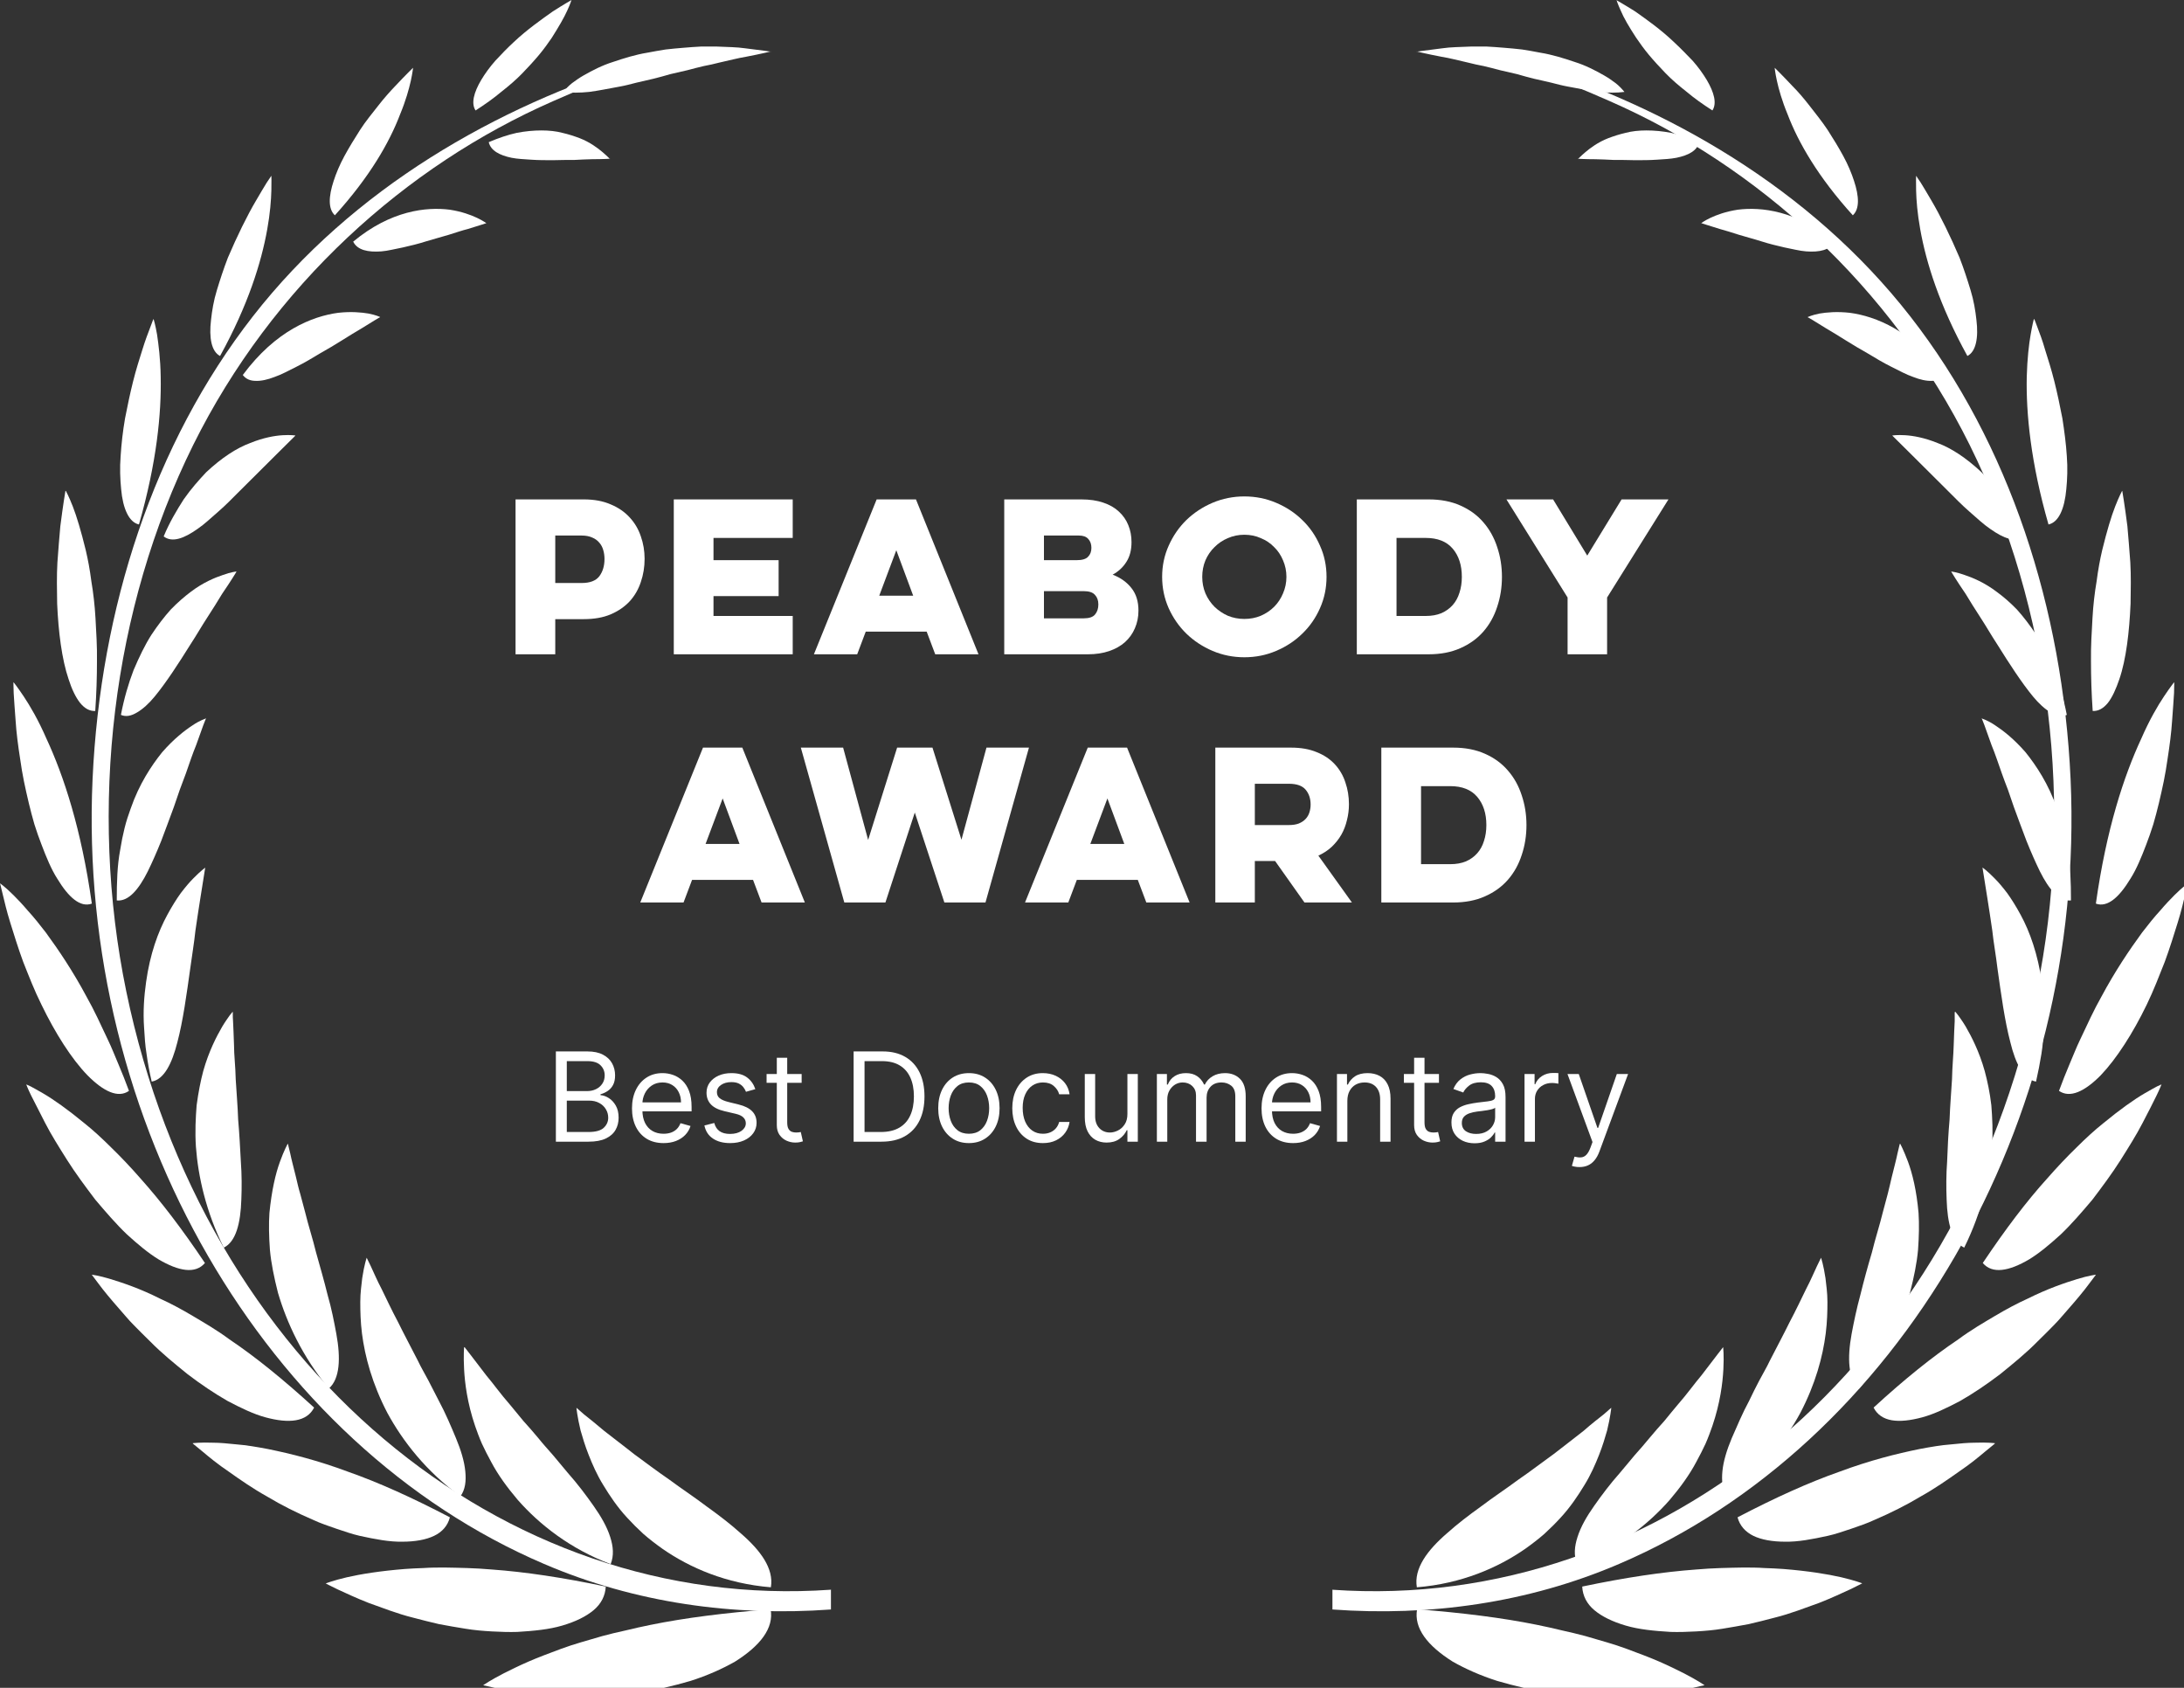 <svg width="88" height="68" viewBox="0 0 88 68" fill="none" xmlns="http://www.w3.org/2000/svg">
<rect x="0" y="0" width="88" height="68" fill="#333333" stroke="none"/>
<g clip-path="url(#clip0_237_19619)">
<path d="M33.471 64.047C20.195 64.981 8.188 54.951 5.088 39.941C3.562 32.554 4.517 24.519 7.785 17.927C10.973 11.503 16.347 6.68 22.282 4.077C23.354 3.605 24.456 3.143 25.559 2.8C25.992 2.662 26.248 2.357 25.815 2.495C20.008 4.293 14.231 7.564 10.186 12.75C6.18 17.888 4.045 24.519 3.73 31.385C3.1 45.265 10.698 58.203 21.917 63.006C25.598 64.588 29.574 65.128 33.481 64.843V64.037L33.471 64.047Z" fill="white"/>
<path d="M19.477 67.898C19.477 67.898 19.664 67.937 20.009 68.016C20.353 68.075 20.845 68.153 21.416 68.222C21.997 68.291 22.676 68.33 23.404 68.34C24.132 68.32 24.89 68.311 25.648 68.193C26.396 68.104 27.144 67.918 27.823 67.721C28.502 67.505 29.112 67.23 29.614 66.945C30.628 66.307 31.189 65.6 31.051 64.833C29.201 64.981 27.616 65.177 26.219 65.462C25.874 65.531 25.53 65.609 25.205 65.688C24.88 65.757 24.565 65.835 24.27 65.914C23.67 66.091 23.119 66.238 22.617 66.425C22.115 66.611 21.672 66.778 21.288 66.945C20.904 67.112 20.57 67.279 20.294 67.417C19.762 67.692 19.477 67.888 19.477 67.888V67.898Z" fill="white"/>
<path d="M13.12 63.792C13.12 63.792 13.287 63.88 13.592 64.028C13.897 64.165 14.32 64.371 14.852 64.578C15.383 64.764 15.984 65.01 16.663 65.177C16.997 65.265 17.342 65.354 17.686 65.432C18.041 65.501 18.395 65.56 18.759 65.619C19.113 65.678 19.468 65.707 19.822 65.727C20.176 65.747 20.521 65.757 20.845 65.747C21.515 65.707 22.125 65.648 22.656 65.491C23.188 65.334 23.611 65.128 23.916 64.873C24.221 64.617 24.388 64.293 24.408 63.92C22.676 63.556 21.17 63.33 19.812 63.232C19.143 63.173 18.503 63.163 17.922 63.153C17.627 63.153 17.352 63.153 17.076 63.173C16.8 63.183 16.554 63.193 16.308 63.212C15.314 63.291 14.527 63.419 13.976 63.546C13.425 63.674 13.13 63.792 13.13 63.792H13.12Z" fill="white"/>
<path d="M7.775 58.163C7.775 58.163 7.913 58.281 8.169 58.487C8.415 58.694 8.769 58.988 9.222 59.293C9.665 59.607 10.186 59.971 10.767 60.295C11.338 60.639 11.968 60.953 12.607 61.228C12.922 61.376 13.247 61.483 13.562 61.592C13.887 61.7 14.192 61.808 14.497 61.877C15.127 62.014 15.688 62.122 16.209 62.112C16.721 62.112 17.164 62.034 17.489 61.877C17.823 61.719 18.04 61.464 18.128 61.13C16.603 60.334 15.255 59.725 14.024 59.293C12.814 58.841 11.722 58.566 10.796 58.379C10.334 58.291 9.92 58.222 9.546 58.193C9.172 58.154 8.858 58.124 8.592 58.124C8.06 58.104 7.765 58.144 7.765 58.144L7.775 58.163Z" fill="white"/>
<path d="M3.691 51.346C3.691 51.346 3.799 51.493 3.986 51.739C4.173 51.994 4.459 52.338 4.813 52.741C4.99 52.937 5.167 53.163 5.384 53.379C5.59 53.596 5.817 53.812 6.053 54.047C6.506 54.509 7.037 54.941 7.559 55.364C8.1 55.776 8.641 56.14 9.173 56.444C9.714 56.729 10.226 56.975 10.698 57.102C11.643 57.358 12.361 57.289 12.657 56.709C11.407 55.57 10.295 54.666 9.242 53.959C8.74 53.586 8.228 53.291 7.765 53.016C7.303 52.741 6.86 52.505 6.447 52.319C5.649 51.916 4.941 51.68 4.459 51.533C3.976 51.385 3.701 51.356 3.701 51.356L3.691 51.346Z" fill="white"/>
<path d="M1.053 43.684C1.053 43.684 1.073 43.723 1.102 43.802C1.132 43.87 1.181 43.988 1.25 44.126C1.388 44.401 1.585 44.784 1.821 45.246C2.057 45.707 2.372 46.208 2.707 46.739C3.041 47.269 3.445 47.81 3.838 48.33C4.262 48.831 4.685 49.322 5.118 49.735C5.561 50.138 5.984 50.491 6.387 50.737C7.204 51.218 7.874 51.336 8.257 50.884C7.342 49.519 6.486 48.399 5.659 47.476C5.256 47.014 4.862 46.601 4.478 46.228C4.104 45.855 3.75 45.531 3.405 45.256C2.726 44.696 2.155 44.293 1.732 44.047C1.516 43.92 1.348 43.831 1.24 43.772C1.122 43.713 1.063 43.694 1.063 43.694L1.053 43.684Z" fill="white"/>
<path d="M7.61105e-05 35.58C7.61105e-05 35.58 0.039 35.737 0.108 36.022C0.177 36.307 0.266 36.7 0.413 37.171C0.561 37.643 0.728 38.193 0.935 38.753C1.161 39.322 1.388 39.912 1.673 40.481C2.224 41.621 2.884 42.662 3.523 43.32C4.173 43.978 4.763 44.254 5.197 43.949C5.059 43.576 4.921 43.222 4.773 42.878C4.626 42.535 4.498 42.2 4.35 41.896C4.055 41.267 3.789 40.688 3.494 40.167C2.933 39.116 2.352 38.261 1.85 37.574C1.594 37.24 1.348 36.935 1.122 36.69C0.906 36.434 0.709 36.228 0.541 36.061C0.207 35.727 -0.01 35.58 -0.01 35.58H7.61105e-05Z" fill="white"/>
<path d="M0.541 27.485C0.541 27.485 0.541 27.642 0.551 27.918C0.571 28.193 0.59 28.576 0.63 29.047C0.659 29.509 0.728 30.049 0.817 30.609C0.856 30.894 0.905 31.179 0.964 31.474C1.023 31.768 1.092 32.063 1.161 32.358C1.23 32.652 1.309 32.937 1.387 33.212C1.476 33.497 1.574 33.772 1.673 34.028C1.87 34.548 2.066 35.02 2.303 35.393C2.765 36.159 3.238 36.572 3.7 36.405C3.277 33.399 2.568 31.257 1.87 29.755C1.545 29.008 1.21 28.438 0.954 28.055C0.826 27.868 0.728 27.721 0.659 27.633C0.59 27.534 0.551 27.495 0.551 27.495L0.541 27.485Z" fill="white"/>
<path d="M2.637 19.774C2.637 19.774 2.539 20.344 2.431 21.198C2.391 21.631 2.352 22.132 2.313 22.662C2.283 23.192 2.293 23.762 2.303 24.322C2.352 25.452 2.49 26.562 2.765 27.367C2.893 27.77 3.051 28.094 3.228 28.32C3.415 28.546 3.612 28.654 3.838 28.644C3.887 27.937 3.907 27.269 3.907 26.65C3.917 26.031 3.877 25.452 3.848 24.912C3.818 24.381 3.759 23.88 3.681 23.419C3.622 22.957 3.543 22.534 3.454 22.161C3.267 21.395 3.09 20.805 2.933 20.403C2.775 20 2.657 19.784 2.657 19.784L2.637 19.774Z" fill="white"/>
<path d="M6.18 12.859C6.18 12.859 6.131 12.976 6.052 13.193C5.973 13.399 5.855 13.703 5.737 14.086C5.619 14.46 5.481 14.892 5.363 15.364C5.245 15.835 5.137 16.346 5.038 16.857C4.95 17.367 4.891 17.888 4.861 18.369C4.822 18.851 4.842 19.312 4.881 19.705C4.95 20.491 5.196 21.041 5.599 21.13C6.318 18.625 6.505 16.65 6.475 15.187C6.465 14.46 6.387 13.87 6.328 13.477C6.259 13.075 6.19 12.859 6.19 12.859H6.18Z" fill="white"/>
<path d="M10.924 7.092C10.924 7.092 10.865 7.191 10.747 7.358C10.639 7.534 10.491 7.78 10.314 8.085C9.96 8.684 9.546 9.529 9.182 10.383C9.015 10.815 8.867 11.267 8.739 11.69C8.611 12.102 8.542 12.525 8.503 12.888C8.415 13.615 8.523 14.165 8.867 14.342C9.999 12.289 10.53 10.57 10.767 9.244C10.885 8.595 10.924 8.055 10.934 7.672C10.944 7.299 10.934 7.092 10.934 7.092H10.924Z" fill="white"/>
<path d="M16.643 2.731C16.643 2.731 16.347 3.016 15.924 3.468C15.717 3.684 15.471 3.959 15.235 4.263C14.999 4.568 14.733 4.882 14.507 5.236C14.281 5.589 14.064 5.943 13.877 6.287C13.69 6.631 13.542 6.984 13.444 7.289C13.237 7.918 13.218 8.418 13.493 8.674C14.891 7.132 15.688 5.747 16.121 4.607C16.574 3.517 16.643 2.731 16.643 2.731Z" fill="white"/>
<path d="M23.03 -3.43192e-06C23.03 -3.43192e-06 22.715 0.177 22.272 0.462C21.829 0.776 21.239 1.189 20.707 1.69C20.442 1.935 20.186 2.2 19.959 2.446C19.733 2.701 19.536 2.976 19.389 3.222C19.093 3.723 18.975 4.165 19.162 4.45C19.546 4.204 19.891 3.959 20.206 3.694C20.52 3.448 20.806 3.202 21.052 2.947C21.298 2.692 21.524 2.446 21.721 2.21C21.918 1.974 22.085 1.739 22.233 1.523C22.518 1.071 22.725 0.717 22.853 0.432C22.981 0.157 23.03 -0.01 23.03 -0.01V-3.43192e-06Z" fill="white"/>
<path d="M23.217 56.709C23.217 56.709 23.325 56.798 23.522 56.975C23.719 57.132 23.994 57.348 24.339 57.643C24.683 57.918 25.097 58.222 25.539 58.576C25.982 58.9 26.474 59.273 26.976 59.617C27.478 59.99 27.99 60.324 28.482 60.698C28.974 61.051 29.437 61.405 29.84 61.768C30.637 62.456 31.189 63.193 31.061 63.949C29.26 63.802 27.793 63.163 26.691 62.397C26.415 62.201 26.16 62.004 25.923 61.798C25.687 61.582 25.471 61.366 25.274 61.15C24.88 60.727 24.565 60.256 24.309 59.833C24.053 59.421 23.866 58.988 23.719 58.615C23.571 58.242 23.473 57.908 23.394 57.633C23.256 57.063 23.227 56.719 23.227 56.719L23.217 56.709Z" fill="white"/>
<path d="M18.719 54.273C18.719 54.273 19.064 54.715 19.595 55.413C19.871 55.737 20.176 56.169 20.54 56.582C20.717 56.798 20.894 57.014 21.091 57.25C21.288 57.466 21.485 57.692 21.682 57.928C21.878 58.173 22.075 58.389 22.282 58.625C22.479 58.861 22.676 59.096 22.872 59.332C23.266 59.774 23.62 60.246 23.916 60.668C24.221 61.1 24.457 61.513 24.585 61.916C24.713 62.309 24.742 62.672 24.605 63.016C22.971 62.397 21.741 61.425 20.865 60.432C20.432 59.922 20.068 59.421 19.792 58.9C19.654 58.645 19.526 58.399 19.418 58.163C19.31 57.918 19.221 57.672 19.142 57.446C18.828 56.523 18.729 55.717 18.7 55.167C18.67 54.607 18.7 54.283 18.7 54.283L18.719 54.273Z" fill="white"/>
<path d="M14.773 50.668C14.773 50.668 14.832 50.796 14.94 51.012C15.048 51.238 15.186 51.572 15.383 51.945C15.57 52.328 15.786 52.79 16.042 53.271C16.288 53.772 16.564 54.283 16.839 54.823C16.967 55.098 17.125 55.354 17.262 55.619C17.4 55.884 17.538 56.149 17.676 56.424C17.951 56.935 18.178 57.475 18.375 57.947C18.571 58.419 18.709 58.87 18.748 59.273C18.788 59.676 18.748 60.01 18.552 60.285C17.174 59.283 16.229 58.065 15.609 56.925C14.999 55.756 14.704 54.656 14.585 53.723C14.526 53.252 14.517 52.829 14.517 52.456C14.517 52.083 14.566 51.758 14.595 51.493C14.674 50.963 14.773 50.678 14.773 50.678V50.668Z" fill="white"/>
<path d="M11.604 46.09C11.604 46.09 11.633 46.228 11.693 46.464C11.742 46.709 11.83 47.033 11.929 47.436C11.978 47.642 12.027 47.868 12.096 48.094C12.155 48.32 12.224 48.576 12.293 48.831C12.421 49.362 12.598 49.892 12.736 50.462C12.893 51.022 13.061 51.601 13.198 52.161C13.356 52.702 13.464 53.261 13.553 53.743C13.73 54.715 13.7 55.55 13.248 55.943C12.185 54.656 11.555 53.291 11.2 52.083C11.043 51.464 10.925 50.894 10.876 50.354C10.836 49.804 10.826 49.312 10.856 48.87C10.945 47.967 11.102 47.289 11.279 46.807C11.447 46.336 11.594 46.081 11.594 46.081L11.604 46.09Z" fill="white"/>
<path d="M9.38 40.776C9.38 40.776 9.38 40.815 9.38 40.874C9.38 40.933 9.38 41.031 9.39 41.139C9.399 41.375 9.419 41.699 9.429 42.102C9.429 42.505 9.488 42.967 9.498 43.487C9.527 43.998 9.577 44.538 9.596 45.108C9.645 45.658 9.675 46.238 9.704 46.788C9.744 47.328 9.744 47.858 9.724 48.33C9.695 49.273 9.508 50.029 9.016 50.265C8.297 48.811 7.982 47.397 7.894 46.198C7.854 45.589 7.884 45.029 7.923 44.529C7.992 44.018 8.081 43.556 8.189 43.153C8.415 42.348 8.73 41.748 8.957 41.356C9.075 41.159 9.183 41.012 9.252 40.913C9.33 40.815 9.37 40.766 9.37 40.766L9.38 40.776Z" fill="white"/>
<path d="M8.268 34.961C8.268 34.961 8.189 35.442 8.071 36.199C8.012 36.572 7.943 37.014 7.874 37.495C7.825 37.967 7.736 38.497 7.667 39.008C7.52 40.059 7.372 41.14 7.146 41.994C6.929 42.849 6.614 43.487 6.112 43.576C6.024 43.193 5.955 42.829 5.906 42.466C5.847 42.112 5.827 41.758 5.807 41.424C5.758 40.757 5.807 40.128 5.886 39.568C6.043 38.438 6.368 37.544 6.742 36.857C6.929 36.513 7.106 36.228 7.284 35.982C7.471 35.737 7.638 35.54 7.785 35.393C8.081 35.088 8.278 34.951 8.278 34.951L8.268 34.961Z" fill="white"/>
<path d="M8.307 28.929C8.307 28.929 8.257 29.037 8.189 29.224C8.12 29.411 8.021 29.686 7.903 30.02C7.765 30.354 7.637 30.737 7.49 31.159C7.411 31.375 7.332 31.591 7.244 31.817C7.165 32.043 7.086 32.269 7.008 32.505C6.84 32.957 6.673 33.419 6.496 33.88C6.319 34.322 6.132 34.745 5.954 35.108C5.59 35.835 5.177 36.326 4.705 36.277C4.705 35.54 4.724 34.862 4.842 34.244C4.892 33.929 4.951 33.635 5.02 33.36C5.088 33.084 5.177 32.819 5.266 32.574C5.61 31.582 6.102 30.845 6.535 30.305C7.008 29.764 7.441 29.43 7.756 29.224C7.913 29.116 8.051 29.047 8.139 29.008C8.228 28.969 8.287 28.949 8.287 28.949L8.307 28.929Z" fill="white"/>
<path d="M9.527 23.035C9.527 23.035 9.311 23.399 8.947 23.929C8.779 24.204 8.582 24.529 8.356 24.872C8.13 25.216 7.913 25.599 7.667 25.973C7.195 26.729 6.693 27.505 6.23 28.065C5.994 28.35 5.758 28.566 5.522 28.703C5.295 28.841 5.079 28.89 4.872 28.802C5 28.134 5.177 27.534 5.384 26.994C5.61 26.464 5.837 25.992 6.092 25.589C6.358 25.187 6.624 24.843 6.88 24.558C7.155 24.273 7.431 24.037 7.677 23.851C8.179 23.468 8.661 23.271 8.986 23.163C9.311 23.045 9.517 23.026 9.517 23.026L9.527 23.035Z" fill="white"/>
<path d="M11.899 17.554C11.899 17.554 10.856 18.585 9.665 19.774C9.38 20.059 9.095 20.354 8.799 20.609C8.504 20.864 8.238 21.12 7.963 21.306C7.421 21.69 6.939 21.876 6.595 21.611C6.831 21.041 7.126 20.55 7.402 20.118C7.697 19.695 8.012 19.342 8.307 19.027C8.937 18.438 9.528 18.055 10.079 17.849C10.61 17.633 11.063 17.554 11.388 17.534C11.712 17.515 11.899 17.544 11.899 17.544V17.554Z" fill="white"/>
<path d="M15.314 12.78C15.314 12.78 15.236 12.819 15.108 12.898C14.98 12.976 14.793 13.094 14.566 13.232C14.104 13.497 13.523 13.89 12.883 14.244C12.578 14.43 12.263 14.617 11.948 14.774C11.633 14.931 11.348 15.088 11.063 15.187C10.787 15.295 10.521 15.354 10.305 15.344C10.088 15.344 9.911 15.275 9.783 15.108C11.112 13.31 12.598 12.741 13.621 12.603C14.143 12.544 14.566 12.584 14.852 12.633C15.147 12.691 15.314 12.77 15.314 12.77V12.78Z" fill="white"/>
<path d="M19.605 8.988C19.605 8.988 19.31 9.086 18.857 9.224C18.621 9.283 18.365 9.371 18.08 9.46C17.794 9.548 17.479 9.627 17.164 9.725C16.859 9.823 16.534 9.902 16.229 9.97C15.914 10.029 15.629 10.108 15.363 10.128C14.832 10.167 14.399 10.079 14.231 9.735C15.747 8.477 17.184 8.33 18.119 8.448C19.083 8.595 19.605 8.998 19.605 8.998V8.988Z" fill="white"/>
<path d="M24.575 6.395C24.575 6.395 24.289 6.414 23.866 6.414C23.65 6.414 23.404 6.434 23.138 6.444C22.872 6.444 22.567 6.444 22.282 6.454C21.986 6.454 21.691 6.454 21.406 6.434C21.12 6.414 20.855 6.405 20.609 6.356C20.136 6.257 19.772 6.071 19.693 5.727C20.087 5.56 20.461 5.432 20.815 5.354C21.17 5.285 21.504 5.255 21.819 5.255C22.124 5.255 22.41 5.285 22.666 5.354C22.921 5.412 23.158 5.491 23.364 5.57C23.768 5.727 24.083 5.963 24.28 6.13C24.476 6.297 24.585 6.414 24.585 6.414L24.575 6.395Z" fill="white"/>
<path d="M31.07 2.082C31.07 2.082 30.667 2.023 30.017 1.945C29.692 1.896 29.318 1.896 28.895 1.876C28.679 1.876 28.462 1.876 28.236 1.876C28.009 1.886 27.773 1.906 27.537 1.925C27.301 1.945 27.055 1.965 26.819 1.994C26.582 2.033 26.336 2.073 26.09 2.122C25.608 2.2 25.136 2.348 24.703 2.495C24.26 2.633 23.866 2.839 23.521 3.035C23.344 3.134 23.197 3.242 23.049 3.35C22.911 3.458 22.793 3.585 22.695 3.703C23 3.743 23.354 3.743 23.738 3.703C24.122 3.654 24.535 3.566 24.978 3.487C25.195 3.448 25.421 3.389 25.647 3.33C25.874 3.281 26.1 3.222 26.326 3.173C26.553 3.114 26.789 3.055 27.015 2.986C27.242 2.937 27.468 2.878 27.694 2.829C27.921 2.77 28.137 2.711 28.354 2.662C28.57 2.623 28.777 2.574 28.974 2.524C29.377 2.436 29.741 2.338 30.047 2.289C30.667 2.171 31.06 2.073 31.06 2.073L31.07 2.082Z" fill="white"/>
<path d="M53.678 64.047C66.955 64.981 78.962 54.951 82.062 39.941C83.587 32.554 82.633 24.519 79.365 17.927C76.176 11.503 70.803 6.68 64.868 4.077C63.795 3.605 62.693 3.143 61.591 2.8C61.158 2.662 60.902 2.358 61.345 2.495C67.152 4.293 72.929 7.564 76.974 12.751C80.979 17.888 83.115 24.519 83.43 31.385C84.06 45.265 76.462 58.203 65.242 63.006C61.562 64.588 57.585 65.128 53.688 64.843V64.038L53.678 64.047Z" fill="white"/>
<path d="M68.673 67.898C68.673 67.898 68.476 67.937 68.141 68.016C67.797 68.075 67.314 68.153 66.734 68.222C66.153 68.291 65.464 68.33 64.746 68.34C64.017 68.32 63.26 68.311 62.502 68.193C61.754 68.104 61.006 67.918 60.327 67.721C59.648 67.505 59.038 67.23 58.536 66.945C57.522 66.307 56.961 65.6 57.099 64.833C58.949 64.981 60.533 65.177 61.931 65.462C62.276 65.531 62.62 65.609 62.945 65.688C63.27 65.757 63.575 65.835 63.88 65.914C64.48 66.091 65.031 66.238 65.533 66.425C66.035 66.611 66.478 66.778 66.862 66.945C67.246 67.112 67.58 67.279 67.856 67.417C68.387 67.692 68.673 67.888 68.673 67.888V67.898Z" fill="white"/>
<path d="M75.03 63.792C75.03 63.792 74.863 63.88 74.558 64.028C74.253 64.165 73.829 64.371 73.298 64.578C72.766 64.764 72.166 65.01 71.487 65.177C71.153 65.265 70.808 65.354 70.463 65.432C70.109 65.501 69.755 65.56 69.401 65.619C69.046 65.678 68.692 65.707 68.338 65.727C67.983 65.747 67.639 65.757 67.314 65.747C66.645 65.707 66.035 65.648 65.503 65.491C64.972 65.334 64.549 65.128 64.244 64.873C63.938 64.617 63.771 64.293 63.752 63.92C65.484 63.556 66.999 63.33 68.348 63.232C69.017 63.173 69.656 63.163 70.237 63.153C70.532 63.153 70.808 63.153 71.084 63.173C71.359 63.183 71.605 63.193 71.861 63.212C72.855 63.291 73.642 63.419 74.194 63.546C74.745 63.674 75.04 63.792 75.04 63.792H75.03Z" fill="white"/>
<path d="M80.374 58.163C80.374 58.163 80.236 58.281 79.98 58.487C79.734 58.694 79.38 58.988 78.927 59.293C78.484 59.607 77.963 59.971 77.382 60.295C76.811 60.639 76.181 60.953 75.542 61.228C75.227 61.376 74.902 61.483 74.587 61.592C74.262 61.7 73.957 61.808 73.642 61.877C73.013 62.014 72.451 62.122 71.93 62.112C71.418 62.112 70.975 62.034 70.65 61.877C70.326 61.719 70.099 61.464 70.011 61.13C71.536 60.334 72.885 59.725 74.115 59.293C75.325 58.841 76.418 58.566 77.343 58.379C77.805 58.291 78.219 58.222 78.603 58.193C78.977 58.154 79.291 58.124 79.557 58.124C80.089 58.104 80.384 58.144 80.384 58.144L80.374 58.163Z" fill="white"/>
<path d="M84.459 51.346C84.459 51.346 84.35 51.493 84.163 51.739C83.976 51.994 83.691 52.338 83.337 52.741C83.159 52.937 82.982 53.163 82.766 53.379C82.559 53.596 82.333 53.812 82.097 54.047C81.644 54.509 81.112 54.941 80.591 55.364C80.049 55.776 79.508 56.14 78.977 56.444C78.435 56.729 77.924 56.975 77.451 57.102C76.496 57.358 75.788 57.289 75.493 56.709C76.733 55.57 77.855 54.666 78.908 53.959C79.41 53.586 79.921 53.291 80.384 53.016C80.847 52.741 81.29 52.505 81.703 52.319C82.51 51.916 83.209 51.68 83.691 51.533C84.173 51.385 84.449 51.356 84.449 51.356L84.459 51.346Z" fill="white"/>
<path d="M87.096 43.684C87.096 43.684 87.077 43.723 87.047 43.802C87.017 43.87 86.968 43.988 86.899 44.126C86.762 44.401 86.575 44.784 86.329 45.246C86.092 45.707 85.777 46.208 85.443 46.739C85.108 47.269 84.705 47.81 84.311 48.33C83.888 48.831 83.465 49.322 83.032 49.735C82.589 50.138 82.165 50.491 81.762 50.737C80.945 51.218 80.276 51.336 79.892 50.884C80.807 49.519 81.654 48.399 82.49 47.476C82.894 47.014 83.287 46.601 83.671 46.228C84.045 45.855 84.4 45.531 84.744 45.256C85.423 44.696 85.994 44.293 86.417 44.047C86.634 43.92 86.801 43.831 86.909 43.772C87.027 43.713 87.086 43.694 87.086 43.694L87.096 43.684Z" fill="white"/>
<path d="M88.15 35.58C88.15 35.58 88.11 35.737 88.051 36.022C87.982 36.307 87.894 36.7 87.746 37.171C87.598 37.643 87.431 38.193 87.224 38.753C86.998 39.322 86.772 39.912 86.496 40.481C85.945 41.621 85.276 42.662 84.646 43.32C83.996 43.978 83.406 44.254 82.963 43.949C83.101 43.576 83.239 43.222 83.386 42.878C83.534 42.535 83.662 42.2 83.809 41.896C84.105 41.267 84.37 40.688 84.665 40.167C85.227 39.116 85.807 38.261 86.309 37.574C86.565 37.24 86.811 36.935 87.037 36.69C87.254 36.434 87.451 36.228 87.618 36.061C87.953 35.727 88.169 35.58 88.169 35.58H88.15Z" fill="white"/>
<path d="M87.608 27.485C87.608 27.485 87.608 27.642 87.599 27.918C87.579 28.193 87.559 28.576 87.52 29.047C87.49 29.509 87.421 30.049 87.333 30.609C87.293 30.894 87.244 31.179 87.185 31.474C87.126 31.768 87.057 32.063 86.988 32.358C86.919 32.652 86.841 32.937 86.762 33.212C86.673 33.497 86.575 33.772 86.477 34.028C86.28 34.548 86.083 35.02 85.847 35.393C85.384 36.159 84.912 36.572 84.449 36.405C84.872 33.399 85.581 31.257 86.28 29.755C86.605 29.008 86.939 28.438 87.195 28.055C87.323 27.868 87.421 27.721 87.49 27.633C87.559 27.534 87.599 27.495 87.599 27.495L87.608 27.485Z" fill="white"/>
<path d="M85.512 19.774C85.512 19.774 85.611 20.344 85.719 21.198C85.758 21.631 85.798 22.132 85.837 22.662C85.867 23.192 85.857 23.762 85.847 24.322C85.798 25.452 85.67 26.562 85.394 27.367C85.256 27.77 85.109 28.094 84.932 28.32C84.745 28.546 84.548 28.654 84.321 28.644C84.272 27.937 84.252 27.269 84.252 26.65C84.243 26.031 84.282 25.452 84.312 24.912C84.341 24.381 84.4 23.88 84.479 23.419C84.538 22.957 84.617 22.534 84.705 22.161C84.892 21.395 85.069 20.805 85.227 20.403C85.384 20 85.502 19.784 85.502 19.784L85.512 19.774Z" fill="white"/>
<path d="M81.969 12.859C81.969 12.859 82.018 12.976 82.097 13.193C82.175 13.399 82.293 13.703 82.402 14.086C82.52 14.46 82.658 14.892 82.776 15.364C82.894 15.835 83.002 16.346 83.1 16.857C83.179 17.367 83.248 17.888 83.278 18.369C83.317 18.851 83.297 19.312 83.258 19.705C83.189 20.491 82.953 21.041 82.54 21.13C81.821 18.625 81.634 16.65 81.664 15.187C81.683 14.46 81.752 13.87 81.821 13.477C81.89 13.075 81.949 12.859 81.949 12.859H81.969Z" fill="white"/>
<path d="M77.215 7.092C77.215 7.092 77.274 7.191 77.392 7.358C77.501 7.534 77.648 7.78 77.826 8.085C78.18 8.684 78.593 9.529 78.957 10.383C79.125 10.815 79.272 11.267 79.4 11.69C79.528 12.102 79.597 12.525 79.636 12.888C79.725 13.615 79.617 14.165 79.272 14.342C78.141 12.289 77.609 10.57 77.373 9.244C77.255 8.595 77.215 8.055 77.206 7.672C77.196 7.299 77.206 7.092 77.206 7.092H77.215Z" fill="white"/>
<path d="M71.507 2.731C71.507 2.731 71.802 3.016 72.225 3.468C72.442 3.684 72.678 3.959 72.914 4.263C73.15 4.568 73.406 4.882 73.642 5.236C73.869 5.589 74.085 5.943 74.272 6.287C74.459 6.631 74.607 6.984 74.705 7.289C74.912 7.918 74.932 8.418 74.656 8.674C73.259 7.132 72.462 5.747 72.028 4.607C71.576 3.517 71.507 2.731 71.507 2.731Z" fill="white"/>
<path d="M65.12 -3.43192e-06C65.12 -3.43192e-06 65.435 0.177 65.888 0.462C66.331 0.776 66.921 1.189 67.443 1.69C67.709 1.935 67.964 2.2 68.201 2.446C68.427 2.701 68.624 2.976 68.771 3.222C69.067 3.723 69.185 4.165 68.998 4.45C68.614 4.204 68.269 3.959 67.954 3.694C67.64 3.448 67.354 3.202 67.108 2.947C66.862 2.692 66.636 2.446 66.439 2.21C66.242 1.974 66.075 1.739 65.927 1.523C65.632 1.071 65.425 0.717 65.307 0.432C65.179 0.157 65.13 -0.01 65.13 -0.01L65.12 -3.43192e-06Z" fill="white"/>
<path d="M64.933 56.709C64.933 56.709 64.824 56.798 64.627 56.975C64.431 57.132 64.145 57.348 63.811 57.643C63.466 57.918 63.063 58.222 62.61 58.576C62.157 58.9 61.675 59.273 61.173 59.617C60.671 59.99 60.159 60.324 59.667 60.698C59.175 61.051 58.713 61.405 58.309 61.768C57.512 62.456 56.961 63.193 57.089 63.949C58.89 63.802 60.356 63.163 61.459 62.397C61.734 62.201 61.99 62.004 62.226 61.798C62.462 61.582 62.679 61.366 62.876 61.15C63.269 60.727 63.584 60.256 63.84 59.833C64.096 59.421 64.283 58.989 64.431 58.615C64.578 58.242 64.677 57.908 64.755 57.633C64.893 57.063 64.923 56.719 64.923 56.719L64.933 56.709Z" fill="white"/>
<path d="M69.431 54.273C69.431 54.273 69.086 54.715 68.555 55.413C68.279 55.737 67.974 56.169 67.61 56.582C67.433 56.798 67.246 57.014 67.059 57.25C66.862 57.466 66.665 57.692 66.468 57.928C66.271 58.173 66.075 58.389 65.868 58.625C65.671 58.861 65.474 59.096 65.277 59.332C64.884 59.774 64.529 60.246 64.234 60.668C63.929 61.1 63.693 61.513 63.565 61.916C63.437 62.309 63.407 62.672 63.545 63.016C65.179 62.397 66.399 61.425 67.275 60.432C67.708 59.922 68.072 59.421 68.348 58.9C68.486 58.645 68.614 58.399 68.722 58.163C68.83 57.918 68.919 57.672 68.998 57.446C69.312 56.523 69.411 55.717 69.44 55.167C69.47 54.607 69.431 54.283 69.431 54.283V54.273Z" fill="white"/>
<path d="M73.377 50.668C73.377 50.668 73.318 50.796 73.21 51.012C73.101 51.238 72.964 51.572 72.767 51.945C72.58 52.328 72.363 52.79 72.107 53.271C71.861 53.772 71.586 54.283 71.31 54.823C71.182 55.098 71.025 55.354 70.887 55.619C70.749 55.884 70.612 56.149 70.484 56.425C70.208 56.935 69.982 57.476 69.775 57.947C69.578 58.419 69.44 58.87 69.401 59.273C69.362 59.676 69.401 60.01 69.598 60.285C70.976 59.283 71.92 58.065 72.54 56.925C73.151 55.757 73.446 54.656 73.564 53.723C73.623 53.252 73.633 52.829 73.633 52.456C73.633 52.083 73.584 51.758 73.554 51.493C73.475 50.963 73.377 50.678 73.377 50.678V50.668Z" fill="white"/>
<path d="M76.546 46.09C76.546 46.09 76.516 46.228 76.457 46.464C76.408 46.709 76.32 47.033 76.221 47.436C76.172 47.643 76.123 47.868 76.064 48.094C76.005 48.32 75.936 48.576 75.867 48.831C75.739 49.362 75.562 49.892 75.424 50.462C75.257 51.022 75.099 51.601 74.962 52.161C74.814 52.702 74.696 53.261 74.607 53.743C74.43 54.715 74.46 55.55 74.912 55.943C75.975 54.656 76.605 53.291 76.959 52.083C77.117 51.464 77.235 50.894 77.284 50.354C77.323 49.804 77.333 49.312 77.304 48.87C77.225 47.967 77.058 47.289 76.881 46.808C76.704 46.336 76.566 46.081 76.566 46.081L76.546 46.09Z" fill="white"/>
<path d="M78.761 40.776C78.761 40.776 78.761 40.815 78.761 40.874C78.761 40.933 78.761 41.032 78.761 41.139C78.751 41.375 78.731 41.699 78.721 42.102C78.711 42.505 78.662 42.967 78.652 43.487C78.623 43.998 78.574 44.538 78.554 45.108C78.505 45.658 78.475 46.238 78.456 46.788C78.416 47.328 78.416 47.859 78.436 48.33C78.465 49.273 78.652 50.029 79.144 50.265C79.863 48.812 80.178 47.397 80.266 46.199C80.306 45.589 80.276 45.029 80.237 44.529C80.178 44.018 80.079 43.556 79.971 43.153C79.745 42.348 79.43 41.749 79.203 41.356C79.085 41.159 78.977 41.012 78.908 40.914C78.829 40.815 78.79 40.766 78.79 40.766L78.761 40.776Z" fill="white"/>
<path d="M79.882 34.961C79.882 34.961 79.961 35.442 80.079 36.199C80.138 36.572 80.207 37.014 80.276 37.495C80.325 37.967 80.424 38.497 80.483 39.008C80.63 40.059 80.778 41.14 81.004 41.994C81.211 42.849 81.536 43.487 82.038 43.576C82.126 43.193 82.195 42.829 82.254 42.466C82.313 42.112 82.333 41.758 82.353 41.425C82.402 40.757 82.353 40.128 82.274 39.568C82.107 38.438 81.792 37.544 81.418 36.857C81.231 36.513 81.053 36.228 80.876 35.982C80.689 35.737 80.522 35.54 80.374 35.393C80.079 35.089 79.882 34.951 79.882 34.951V34.961Z" fill="white"/>
<path d="M79.843 28.929C79.843 28.929 79.892 29.037 79.961 29.224C80.03 29.411 80.128 29.686 80.246 30.02C80.384 30.354 80.512 30.737 80.66 31.159C80.738 31.375 80.817 31.591 80.906 31.817C80.984 32.043 81.063 32.269 81.142 32.505C81.309 32.957 81.477 33.419 81.654 33.88C81.831 34.322 82.018 34.745 82.195 35.108C82.559 35.835 82.972 36.326 83.445 36.277C83.445 35.54 83.425 34.863 83.307 34.244C83.258 33.929 83.199 33.635 83.13 33.36C83.061 33.085 82.972 32.819 82.884 32.574C82.539 31.582 82.047 30.845 81.614 30.305C81.142 29.764 80.709 29.43 80.394 29.224C80.236 29.116 80.099 29.047 80.01 29.008C79.921 28.969 79.862 28.949 79.862 28.949L79.843 28.929Z" fill="white"/>
<path d="M78.623 23.035C78.623 23.035 78.839 23.399 79.203 23.929C79.371 24.204 79.567 24.529 79.794 24.872C80.02 25.216 80.237 25.599 80.483 25.973C80.955 26.729 81.457 27.505 81.919 28.065C82.156 28.35 82.392 28.566 82.628 28.703C82.855 28.841 83.071 28.89 83.278 28.802C83.15 28.134 82.963 27.534 82.766 26.994C82.54 26.464 82.313 25.992 82.057 25.589C81.792 25.187 81.526 24.843 81.27 24.558C80.994 24.273 80.719 24.037 80.463 23.851C79.961 23.468 79.479 23.271 79.154 23.163C78.819 23.045 78.623 23.026 78.623 23.026V23.035Z" fill="white"/>
<path d="M76.251 17.554C76.251 17.554 77.294 18.585 78.485 19.774C78.77 20.059 79.056 20.354 79.351 20.609C79.646 20.864 79.912 21.12 80.188 21.306C80.729 21.69 81.211 21.876 81.556 21.611C81.32 21.041 81.024 20.55 80.749 20.118C80.453 19.695 80.138 19.342 79.843 19.027C79.213 18.438 78.623 18.055 78.072 17.849C77.54 17.633 77.088 17.554 76.763 17.534C76.438 17.515 76.251 17.544 76.251 17.544V17.554Z" fill="white"/>
<path d="M72.836 12.78C72.836 12.78 72.915 12.819 73.043 12.898C73.171 12.976 73.358 13.094 73.584 13.232C74.046 13.497 74.627 13.89 75.267 14.244C75.572 14.43 75.887 14.617 76.202 14.774C76.517 14.931 76.802 15.088 77.088 15.187C77.363 15.295 77.619 15.354 77.845 15.344C78.062 15.344 78.249 15.275 78.377 15.108C77.048 13.31 75.562 12.741 74.539 12.603C74.017 12.544 73.594 12.584 73.308 12.633C73.013 12.692 72.846 12.77 72.846 12.77L72.836 12.78Z" fill="white"/>
<path d="M68.545 8.988C68.545 8.988 68.84 9.086 69.293 9.224C69.519 9.283 69.785 9.371 70.07 9.46C70.356 9.548 70.671 9.627 70.976 9.725C71.281 9.823 71.606 9.902 71.911 9.971C72.216 10.03 72.511 10.108 72.777 10.128C73.308 10.167 73.741 10.079 73.909 9.735C72.393 8.477 70.956 8.33 70.021 8.448C69.057 8.595 68.535 8.998 68.535 8.998L68.545 8.988Z" fill="white"/>
<path d="M63.575 6.395C63.575 6.395 63.86 6.415 64.283 6.415C64.5 6.415 64.746 6.434 65.021 6.444C65.287 6.444 65.582 6.444 65.878 6.454C66.173 6.454 66.468 6.454 66.754 6.434C67.039 6.415 67.305 6.405 67.551 6.356C68.033 6.257 68.387 6.071 68.466 5.727C68.072 5.56 67.698 5.432 67.344 5.354C66.99 5.285 66.655 5.255 66.34 5.255C66.035 5.255 65.75 5.285 65.494 5.354C65.238 5.413 65.002 5.491 64.795 5.57C64.392 5.727 64.077 5.963 63.88 6.13C63.683 6.297 63.575 6.415 63.575 6.415V6.395Z" fill="white"/>
<path d="M57.079 2.082C57.079 2.082 57.483 2.024 58.122 1.945C58.447 1.896 58.821 1.896 59.254 1.876C59.461 1.876 59.687 1.876 59.913 1.876C60.14 1.886 60.376 1.906 60.612 1.925C60.849 1.945 61.094 1.965 61.331 1.994C61.577 2.033 61.813 2.073 62.059 2.122C62.541 2.2 63.014 2.348 63.447 2.495C63.89 2.633 64.283 2.839 64.628 3.035C64.805 3.134 64.953 3.242 65.1 3.35C65.238 3.458 65.356 3.585 65.454 3.703C65.149 3.743 64.795 3.743 64.411 3.703C64.027 3.654 63.614 3.566 63.171 3.487C62.955 3.448 62.728 3.389 62.502 3.33C62.276 3.281 62.049 3.222 61.813 3.173C61.587 3.114 61.35 3.055 61.124 2.986C60.898 2.937 60.661 2.878 60.445 2.829C60.219 2.77 60.002 2.711 59.786 2.662C59.569 2.623 59.362 2.574 59.166 2.525C58.772 2.436 58.408 2.338 58.093 2.289C57.473 2.171 57.079 2.073 57.079 2.073V2.082Z" fill="white"/>
<path d="M55.658 30.12H58.554C59.039 30.12 59.466 30.203 59.834 30.368C60.208 30.533 60.517 30.76 60.762 31.048C61.008 31.331 61.191 31.661 61.314 32.04C61.442 32.419 61.506 32.819 61.506 33.24C61.506 33.667 61.442 34.069 61.314 34.448C61.191 34.827 61.008 35.157 60.762 35.44C60.517 35.723 60.208 35.947 59.834 36.112C59.466 36.277 59.039 36.36 58.554 36.36H55.658V30.12ZM57.258 31.672V34.816H58.434C58.674 34.816 58.885 34.779 59.066 34.704C59.248 34.624 59.4 34.515 59.522 34.376C59.645 34.237 59.736 34.072 59.794 33.88C59.858 33.688 59.89 33.475 59.89 33.24C59.89 32.771 59.767 32.392 59.522 32.104C59.277 31.816 58.914 31.672 58.434 31.672H57.258Z" fill="white"/>
<path d="M52.017 30.12C52.417 30.12 52.764 30.181 53.057 30.304C53.351 30.421 53.593 30.584 53.785 30.792C53.977 31 54.119 31.243 54.209 31.52C54.305 31.797 54.353 32.091 54.353 32.4C54.353 32.619 54.327 32.832 54.273 33.04C54.225 33.248 54.151 33.443 54.049 33.624C53.948 33.8 53.82 33.963 53.665 34.112C53.511 34.256 53.329 34.376 53.121 34.472L54.473 36.36H52.561L51.377 34.688H50.561V36.36H48.969V30.12H52.017ZM50.561 31.576V33.24H51.929C52.089 33.24 52.225 33.219 52.337 33.176C52.449 33.128 52.54 33.067 52.609 32.992C52.679 32.917 52.729 32.829 52.761 32.728C52.793 32.627 52.809 32.523 52.809 32.416C52.809 32.176 52.743 31.976 52.609 31.816C52.476 31.656 52.249 31.576 51.929 31.576H50.561Z" fill="white"/>
<path d="M45.413 30.12L47.933 36.36H46.189L45.845 35.448H43.389L43.045 36.36H41.301L43.829 30.12H45.413ZM44.621 32.168L43.933 34H45.301L44.621 32.168Z" fill="white"/>
<path d="M34.02 36.36L32.268 30.12H33.972L34.98 33.84L36.148 30.12H37.572L38.74 33.832L39.748 30.12H41.46L39.708 36.36H38.052L36.86 32.736L35.676 36.36H34.02Z" fill="white"/>
<path d="M29.91 30.12L32.43 36.36H30.686L30.342 35.448H27.886L27.542 36.36H25.798L28.326 30.12H29.91ZM29.118 32.168L28.43 34H29.798L29.118 32.168Z" fill="white"/>
<path d="M63.955 22.384L65.339 20.12H67.227L64.755 24.072V26.36H63.163V24.072L60.699 20.12H62.579L63.955 22.384Z" fill="white"/>
<path d="M54.67 20.12H57.566C58.051 20.12 58.478 20.203 58.846 20.368C59.219 20.533 59.529 20.76 59.774 21.048C60.019 21.331 60.203 21.661 60.326 22.04C60.454 22.419 60.518 22.819 60.518 23.24C60.518 23.667 60.454 24.069 60.326 24.448C60.203 24.827 60.019 25.157 59.774 25.44C59.529 25.723 59.219 25.947 58.846 26.112C58.478 26.277 58.051 26.36 57.566 26.36H54.67V20.12ZM56.27 21.672V24.816H57.446C57.686 24.816 57.897 24.779 58.078 24.704C58.259 24.624 58.411 24.515 58.534 24.376C58.657 24.237 58.747 24.072 58.806 23.88C58.87 23.688 58.902 23.475 58.902 23.24C58.902 22.771 58.779 22.392 58.534 22.104C58.289 21.816 57.926 21.672 57.446 21.672H56.27Z" fill="white"/>
<path d="M46.826 23.24C46.826 22.792 46.914 22.373 47.09 21.984C47.266 21.589 47.503 21.245 47.802 20.952C48.106 20.659 48.458 20.427 48.858 20.256C49.263 20.085 49.69 20 50.138 20C50.591 20 51.018 20.085 51.418 20.256C51.823 20.427 52.175 20.659 52.474 20.952C52.778 21.245 53.015 21.589 53.186 21.984C53.362 22.373 53.45 22.792 53.45 23.24C53.45 23.688 53.362 24.109 53.186 24.504C53.015 24.893 52.778 25.235 52.474 25.528C52.175 25.821 51.823 26.053 51.418 26.224C51.018 26.395 50.591 26.48 50.138 26.48C49.69 26.48 49.263 26.395 48.858 26.224C48.458 26.053 48.106 25.821 47.802 25.528C47.503 25.235 47.266 24.893 47.09 24.504C46.914 24.109 46.826 23.688 46.826 23.24ZM48.442 23.24C48.442 23.475 48.484 23.696 48.57 23.904C48.66 24.112 48.783 24.293 48.938 24.448C49.092 24.597 49.271 24.717 49.474 24.808C49.682 24.893 49.903 24.936 50.138 24.936C50.378 24.936 50.599 24.893 50.802 24.808C51.01 24.717 51.188 24.597 51.338 24.448C51.492 24.293 51.612 24.112 51.698 23.904C51.788 23.696 51.834 23.475 51.834 23.24C51.834 23.005 51.788 22.784 51.698 22.576C51.612 22.368 51.492 22.189 51.338 22.04C51.188 21.885 51.01 21.765 50.802 21.68C50.599 21.589 50.378 21.544 50.138 21.544C49.903 21.544 49.682 21.589 49.474 21.68C49.271 21.765 49.092 21.885 48.938 22.04C48.783 22.189 48.66 22.368 48.57 22.576C48.484 22.784 48.442 23.005 48.442 23.24Z" fill="white"/>
<path d="M40.464 20.12H43.568C43.904 20.12 44.198 20.163 44.448 20.248C44.704 20.333 44.915 20.453 45.08 20.608C45.251 20.763 45.379 20.947 45.464 21.16C45.55 21.368 45.592 21.595 45.592 21.84C45.592 22.16 45.523 22.427 45.384 22.64C45.251 22.853 45.067 23.024 44.832 23.152C45.152 23.275 45.406 23.456 45.592 23.696C45.779 23.931 45.872 24.232 45.872 24.6C45.872 24.856 45.824 25.093 45.728 25.312C45.638 25.525 45.504 25.712 45.328 25.872C45.152 26.027 44.939 26.147 44.688 26.232C44.438 26.317 44.155 26.36 43.84 26.36H40.464V20.12ZM42.064 23.816V24.912H43.664C43.883 24.912 44.035 24.861 44.12 24.76C44.211 24.653 44.256 24.517 44.256 24.352C44.256 24.192 44.211 24.064 44.12 23.968C44.035 23.867 43.883 23.816 43.664 23.816H42.064ZM42.064 21.576V22.568H43.384C43.603 22.568 43.755 22.523 43.84 22.432C43.931 22.341 43.976 22.221 43.976 22.072C43.976 21.923 43.934 21.803 43.848 21.712C43.768 21.621 43.643 21.576 43.472 21.576H42.064Z" fill="white"/>
<path d="M36.907 20.12L39.427 26.36H37.683L37.339 25.448H34.883L34.539 26.36H32.795L35.323 20.12H36.907ZM36.115 22.168L35.427 24H36.795L36.115 22.168Z" fill="white"/>
<path d="M27.149 20.12H31.941V21.672H28.749V22.568H31.373V24.016H28.749V24.816H31.941V26.36H27.149V20.12Z" fill="white"/>
<path d="M20.773 20.12H23.525C23.941 20.12 24.301 20.187 24.605 20.32C24.914 20.448 25.17 20.624 25.373 20.848C25.576 21.067 25.725 21.32 25.821 21.608C25.922 21.896 25.973 22.197 25.973 22.512C25.973 22.843 25.922 23.155 25.821 23.448C25.725 23.741 25.576 24 25.373 24.224C25.17 24.443 24.914 24.619 24.605 24.752C24.301 24.88 23.941 24.944 23.525 24.944H22.373V26.36H20.773V20.12ZM22.373 21.576V23.488H23.437C23.773 23.488 24.01 23.397 24.149 23.216C24.288 23.029 24.357 22.797 24.357 22.52C24.357 22.397 24.341 22.28 24.309 22.168C24.277 22.051 24.224 21.949 24.149 21.864C24.074 21.773 23.978 21.704 23.861 21.656C23.744 21.603 23.602 21.576 23.437 21.576H22.373Z" fill="white"/>
<path d="M63.641 47.019C63.57 47.019 63.507 47.013 63.451 47.001C63.395 46.991 63.357 46.98 63.336 46.969L63.442 46.6C63.544 46.626 63.634 46.636 63.712 46.628C63.79 46.621 63.86 46.586 63.92 46.524C63.981 46.462 64.038 46.362 64.089 46.224L64.167 46.011L63.158 43.269H63.613L64.366 45.442H64.394L65.147 43.269H65.601L64.444 46.394C64.392 46.535 64.327 46.651 64.25 46.744C64.173 46.837 64.084 46.907 63.982 46.952C63.882 46.997 63.768 47.019 63.641 47.019Z" fill="white"/>
<path d="M61.428 45.996V43.269H61.833V43.681H61.861C61.911 43.546 62.001 43.437 62.131 43.352C62.262 43.269 62.408 43.227 62.572 43.227C62.602 43.227 62.641 43.227 62.687 43.228C62.733 43.229 62.768 43.231 62.792 43.234V43.66C62.778 43.656 62.745 43.651 62.694 43.644C62.645 43.635 62.592 43.631 62.536 43.631C62.404 43.631 62.285 43.659 62.181 43.715C62.078 43.769 61.996 43.845 61.936 43.942C61.877 44.038 61.847 44.147 61.847 44.27V45.996H61.428Z" fill="white"/>
<path d="M59.413 46.06C59.24 46.06 59.084 46.028 58.943 45.963C58.802 45.896 58.69 45.801 58.607 45.677C58.524 45.551 58.483 45.4 58.483 45.222C58.483 45.066 58.514 44.939 58.575 44.842C58.637 44.744 58.719 44.667 58.822 44.611C58.925 44.556 59.039 44.514 59.163 44.487C59.288 44.459 59.414 44.436 59.541 44.42C59.707 44.398 59.841 44.382 59.944 44.372C60.048 44.36 60.124 44.34 60.172 44.313C60.22 44.286 60.244 44.239 60.244 44.171V44.157C60.244 43.982 60.196 43.846 60.1 43.748C60.006 43.651 59.862 43.603 59.669 43.603C59.469 43.603 59.312 43.647 59.199 43.734C59.085 43.822 59.005 43.915 58.959 44.015L58.561 43.873C58.632 43.707 58.727 43.578 58.845 43.486C58.965 43.392 59.095 43.327 59.236 43.29C59.378 43.252 59.517 43.234 59.655 43.234C59.742 43.234 59.843 43.244 59.957 43.266C60.072 43.286 60.182 43.328 60.289 43.392C60.396 43.456 60.486 43.552 60.557 43.681C60.628 43.81 60.663 43.983 60.663 44.2V45.996H60.244V45.627H60.223C60.195 45.686 60.147 45.75 60.081 45.817C60.015 45.885 59.926 45.942 59.816 45.989C59.706 46.037 59.572 46.06 59.413 46.06ZM59.477 45.684C59.643 45.684 59.783 45.651 59.896 45.586C60.011 45.521 60.097 45.437 60.156 45.334C60.215 45.231 60.244 45.123 60.244 45.009V44.626C60.227 44.647 60.188 44.666 60.127 44.684C60.068 44.701 59.999 44.716 59.921 44.729C59.844 44.74 59.769 44.751 59.696 44.761C59.623 44.769 59.565 44.776 59.52 44.782C59.411 44.796 59.309 44.819 59.214 44.851C59.121 44.882 59.045 44.929 58.987 44.991C58.93 45.053 58.902 45.137 58.902 45.243C58.902 45.389 58.956 45.499 59.063 45.574C59.172 45.647 59.31 45.684 59.477 45.684Z" fill="white"/>
<path d="M57.98 43.269V43.624H56.567V43.269H57.98ZM56.979 42.616H57.398V45.215C57.398 45.334 57.415 45.422 57.449 45.481C57.485 45.539 57.53 45.578 57.584 45.599C57.64 45.618 57.699 45.627 57.76 45.627C57.806 45.627 57.844 45.625 57.874 45.62C57.903 45.614 57.927 45.609 57.945 45.606L58.03 45.982C58.002 45.993 57.962 46.003 57.911 46.014C57.86 46.026 57.796 46.032 57.718 46.032C57.599 46.032 57.483 46.006 57.369 45.956C57.257 45.905 57.163 45.827 57.089 45.723C57.016 45.619 56.979 45.487 56.979 45.329V42.616Z" fill="white"/>
<path d="M54.289 44.356V45.996H53.87V43.269H54.275V43.695H54.31C54.374 43.557 54.471 43.446 54.601 43.361C54.731 43.276 54.9 43.234 55.105 43.234C55.29 43.234 55.452 43.272 55.59 43.347C55.729 43.422 55.836 43.535 55.913 43.688C55.99 43.84 56.029 44.031 56.029 44.263V45.996H55.61V44.292C55.61 44.078 55.554 43.911 55.443 43.791C55.331 43.67 55.179 43.61 54.985 43.61C54.851 43.61 54.731 43.639 54.626 43.697C54.522 43.755 54.44 43.84 54.379 43.951C54.319 44.062 54.289 44.197 54.289 44.356Z" fill="white"/>
<path d="M52.103 46.053C51.84 46.053 51.613 45.995 51.423 45.879C51.233 45.762 51.087 45.599 50.984 45.389C50.882 45.178 50.831 44.933 50.831 44.654C50.831 44.375 50.882 44.129 50.984 43.915C51.087 43.701 51.23 43.534 51.414 43.415C51.599 43.294 51.814 43.234 52.06 43.234C52.202 43.234 52.343 43.257 52.481 43.305C52.62 43.352 52.746 43.429 52.859 43.535C52.973 43.641 53.063 43.781 53.131 43.955C53.198 44.129 53.232 44.343 53.232 44.597V44.775H51.13V44.413H52.806C52.806 44.259 52.775 44.121 52.714 44.001C52.653 43.88 52.567 43.785 52.454 43.715C52.343 43.645 52.212 43.61 52.06 43.61C51.893 43.61 51.749 43.651 51.627 43.734C51.506 43.816 51.413 43.922 51.348 44.054C51.283 44.185 51.251 44.326 51.251 44.477V44.718C51.251 44.924 51.286 45.099 51.357 45.242C51.429 45.384 51.529 45.492 51.657 45.567C51.785 45.64 51.934 45.677 52.103 45.677C52.213 45.677 52.312 45.661 52.401 45.631C52.491 45.599 52.569 45.551 52.634 45.489C52.699 45.425 52.749 45.345 52.785 45.251L53.19 45.364C53.147 45.502 53.075 45.622 52.975 45.727C52.874 45.83 52.75 45.91 52.602 45.968C52.454 46.025 52.288 46.053 52.103 46.053Z" fill="white"/>
<path d="M46.614 45.996V43.269H47.019V43.695H47.054C47.111 43.55 47.203 43.437 47.329 43.356C47.456 43.274 47.608 43.234 47.786 43.234C47.966 43.234 48.115 43.274 48.235 43.356C48.356 43.437 48.45 43.55 48.517 43.695H48.546C48.615 43.554 48.72 43.443 48.86 43.36C48.999 43.276 49.167 43.234 49.362 43.234C49.606 43.234 49.806 43.31 49.961 43.463C50.116 43.614 50.193 43.85 50.193 44.171V45.996H49.774V44.171C49.774 43.97 49.719 43.826 49.609 43.74C49.499 43.653 49.37 43.61 49.22 43.61C49.029 43.61 48.88 43.668 48.775 43.784C48.669 43.899 48.617 44.044 48.617 44.221V45.996H48.191V44.129C48.191 43.973 48.14 43.849 48.04 43.754C47.939 43.658 47.809 43.61 47.651 43.61C47.542 43.61 47.44 43.639 47.345 43.697C47.252 43.755 47.176 43.836 47.118 43.938C47.061 44.04 47.033 44.158 47.033 44.292V45.996H46.614Z" fill="white"/>
<path d="M45.427 44.881V43.269H45.846V45.996H45.427V45.535H45.399C45.335 45.673 45.236 45.791 45.1 45.888C44.966 45.984 44.795 46.032 44.589 46.032C44.419 46.032 44.267 45.995 44.135 45.92C44.002 45.844 43.898 45.731 43.822 45.579C43.746 45.426 43.709 45.234 43.709 45.002V43.269H44.127V44.974C44.127 45.172 44.183 45.331 44.294 45.45C44.407 45.568 44.55 45.627 44.724 45.627C44.828 45.627 44.934 45.6 45.042 45.547C45.151 45.494 45.242 45.412 45.315 45.302C45.39 45.192 45.427 45.052 45.427 44.881Z" fill="white"/>
<path d="M42.023 46.053C41.768 46.053 41.547 45.993 41.363 45.872C41.178 45.751 41.036 45.585 40.937 45.373C40.837 45.161 40.788 44.919 40.788 44.647C40.788 44.37 40.839 44.126 40.94 43.914C41.043 43.701 41.187 43.534 41.37 43.415C41.555 43.294 41.77 43.234 42.016 43.234C42.208 43.234 42.381 43.269 42.535 43.34C42.689 43.411 42.815 43.511 42.913 43.638C43.011 43.766 43.072 43.915 43.096 44.086H42.677C42.645 43.962 42.574 43.852 42.464 43.756C42.355 43.658 42.208 43.61 42.023 43.61C41.86 43.61 41.717 43.653 41.594 43.738C41.472 43.822 41.377 43.941 41.308 44.095C41.24 44.247 41.207 44.427 41.207 44.633C41.207 44.843 41.24 45.027 41.306 45.183C41.373 45.339 41.468 45.461 41.59 45.547C41.713 45.634 41.858 45.677 42.023 45.677C42.132 45.677 42.231 45.658 42.32 45.62C42.409 45.582 42.484 45.528 42.545 45.457C42.607 45.386 42.651 45.3 42.677 45.201H43.096C43.072 45.362 43.014 45.507 42.92 45.636C42.828 45.764 42.705 45.866 42.553 45.941C42.401 46.016 42.225 46.053 42.023 46.053Z" fill="white"/>
<path d="M39.04 46.053C38.794 46.053 38.578 45.995 38.392 45.877C38.207 45.76 38.063 45.596 37.959 45.386C37.856 45.175 37.804 44.929 37.804 44.647C37.804 44.363 37.856 44.115 37.959 43.903C38.063 43.691 38.207 43.527 38.392 43.409C38.578 43.292 38.794 43.234 39.04 43.234C39.286 43.234 39.502 43.292 39.686 43.409C39.872 43.527 40.017 43.691 40.12 43.903C40.224 44.115 40.276 44.363 40.276 44.647C40.276 44.929 40.224 45.175 40.12 45.386C40.017 45.596 39.872 45.76 39.686 45.877C39.502 45.995 39.286 46.053 39.04 46.053ZM39.04 45.677C39.227 45.677 39.381 45.629 39.502 45.533C39.622 45.437 39.712 45.311 39.77 45.155C39.828 44.998 39.857 44.829 39.857 44.647C39.857 44.465 39.828 44.295 39.77 44.137C39.712 43.98 39.622 43.853 39.502 43.756C39.381 43.658 39.227 43.61 39.04 43.61C38.853 43.61 38.699 43.658 38.578 43.756C38.458 43.853 38.368 43.98 38.31 44.137C38.252 44.295 38.223 44.465 38.223 44.647C38.223 44.829 38.252 44.998 38.31 45.155C38.368 45.311 38.458 45.437 38.578 45.533C38.699 45.629 38.853 45.677 39.04 45.677Z" fill="white"/>
<path d="M35.517 45.996H34.395V42.36H35.567C35.92 42.36 36.221 42.433 36.472 42.578C36.723 42.723 36.916 42.931 37.05 43.202C37.183 43.471 37.25 43.795 37.25 44.171C37.25 44.55 37.183 44.876 37.048 45.149C36.913 45.422 36.716 45.631 36.458 45.778C36.2 45.924 35.886 45.996 35.517 45.996ZM34.835 45.606H35.489C35.789 45.606 36.039 45.548 36.236 45.432C36.434 45.316 36.581 45.151 36.678 44.936C36.776 44.722 36.824 44.467 36.824 44.171C36.824 43.877 36.776 43.625 36.68 43.413C36.584 43.2 36.441 43.036 36.251 42.923C36.06 42.808 35.823 42.751 35.538 42.751H34.835V45.606Z" fill="white"/>
<path d="M32.301 43.269V43.624H30.888V43.269H32.301ZM31.3 42.616H31.719V45.215C31.719 45.334 31.736 45.422 31.771 45.481C31.806 45.539 31.851 45.578 31.906 45.599C31.961 45.618 32.02 45.627 32.081 45.627C32.127 45.627 32.165 45.625 32.195 45.62C32.225 45.614 32.248 45.609 32.266 45.606L32.351 45.982C32.323 45.993 32.283 46.003 32.232 46.014C32.181 46.026 32.117 46.032 32.039 46.032C31.92 46.032 31.804 46.006 31.691 45.956C31.578 45.905 31.485 45.827 31.41 45.723C31.337 45.619 31.3 45.487 31.3 45.329V42.616Z" fill="white"/>
<path d="M30.435 43.88L30.058 43.986C30.035 43.924 30 43.863 29.954 43.803C29.909 43.743 29.847 43.694 29.769 43.654C29.691 43.615 29.591 43.596 29.469 43.596C29.302 43.596 29.163 43.634 29.052 43.711C28.942 43.787 28.887 43.883 28.887 44.001C28.887 44.105 28.924 44.187 29 44.247C29.076 44.308 29.194 44.358 29.355 44.398L29.76 44.498C30.004 44.557 30.186 44.648 30.305 44.769C30.425 44.89 30.485 45.046 30.485 45.236C30.485 45.393 30.44 45.532 30.35 45.656C30.261 45.779 30.137 45.876 29.977 45.947C29.817 46.018 29.631 46.053 29.419 46.053C29.141 46.053 28.911 45.993 28.729 45.872C28.546 45.751 28.431 45.575 28.382 45.343L28.78 45.243C28.818 45.39 28.89 45.5 28.995 45.574C29.101 45.647 29.241 45.684 29.412 45.684C29.608 45.684 29.762 45.642 29.877 45.56C29.993 45.475 30.051 45.375 30.051 45.258C30.051 45.163 30.018 45.084 29.952 45.02C29.886 44.955 29.784 44.906 29.646 44.874L29.192 44.768C28.942 44.709 28.759 44.617 28.642 44.492C28.526 44.367 28.468 44.21 28.468 44.022C28.468 43.868 28.511 43.732 28.597 43.614C28.685 43.495 28.804 43.402 28.954 43.335C29.106 43.267 29.277 43.234 29.469 43.234C29.739 43.234 29.951 43.293 30.105 43.411C30.26 43.529 30.37 43.686 30.435 43.88Z" fill="white"/>
<path d="M26.737 46.053C26.474 46.053 26.247 45.995 26.057 45.879C25.867 45.762 25.721 45.599 25.618 45.389C25.516 45.178 25.465 44.933 25.465 44.654C25.465 44.375 25.516 44.129 25.618 43.915C25.721 43.701 25.864 43.534 26.048 43.415C26.232 43.294 26.448 43.234 26.694 43.234C26.836 43.234 26.976 43.257 27.115 43.305C27.253 43.352 27.379 43.429 27.493 43.535C27.607 43.641 27.697 43.781 27.765 43.955C27.832 44.129 27.866 44.343 27.866 44.597V44.775H25.764V44.413H27.44C27.44 44.259 27.409 44.121 27.347 44.001C27.287 43.88 27.201 43.785 27.088 43.715C26.977 43.645 26.846 43.61 26.694 43.61C26.527 43.61 26.383 43.651 26.261 43.734C26.14 43.816 26.047 43.922 25.982 44.054C25.917 44.185 25.884 44.326 25.884 44.477V44.718C25.884 44.924 25.92 45.099 25.991 45.242C26.063 45.384 26.163 45.492 26.291 45.567C26.419 45.64 26.567 45.677 26.737 45.677C26.847 45.677 26.946 45.661 27.035 45.631C27.125 45.599 27.202 45.551 27.267 45.489C27.333 45.425 27.383 45.345 27.419 45.251L27.823 45.364C27.781 45.502 27.709 45.622 27.608 45.727C27.508 45.83 27.384 45.91 27.236 45.968C27.088 46.025 26.921 46.053 26.737 46.053Z" fill="white"/>
<path d="M22.398 45.996V42.36H23.669C23.923 42.36 24.131 42.404 24.296 42.491C24.461 42.578 24.583 42.694 24.664 42.841C24.744 42.987 24.784 43.148 24.784 43.326C24.784 43.482 24.756 43.611 24.701 43.713C24.646 43.815 24.574 43.895 24.484 43.954C24.395 44.014 24.299 44.057 24.195 44.086V44.121C24.306 44.129 24.418 44.167 24.53 44.239C24.643 44.31 24.737 44.411 24.813 44.544C24.889 44.676 24.926 44.839 24.926 45.03C24.926 45.213 24.885 45.377 24.802 45.522C24.719 45.668 24.588 45.783 24.41 45.868C24.231 45.954 23.998 45.996 23.712 45.996H22.398ZM22.838 45.606H23.712C24 45.606 24.204 45.55 24.324 45.439C24.446 45.326 24.507 45.19 24.507 45.03C24.507 44.907 24.476 44.794 24.413 44.69C24.351 44.584 24.261 44.5 24.145 44.437C24.029 44.373 23.892 44.342 23.733 44.342H22.838V45.606ZM22.838 43.958H23.655C23.788 43.958 23.907 43.932 24.014 43.88C24.121 43.828 24.207 43.754 24.269 43.66C24.333 43.565 24.365 43.454 24.365 43.326C24.365 43.166 24.31 43.031 24.198 42.919C24.087 42.807 23.911 42.751 23.669 42.751H22.838V43.958Z" fill="white"/>
</g>
<defs>
<clipPath id="clip0_237_19619">
<rect width="88" height="68" fill="white"/>
</clipPath>
</defs>
</svg>
